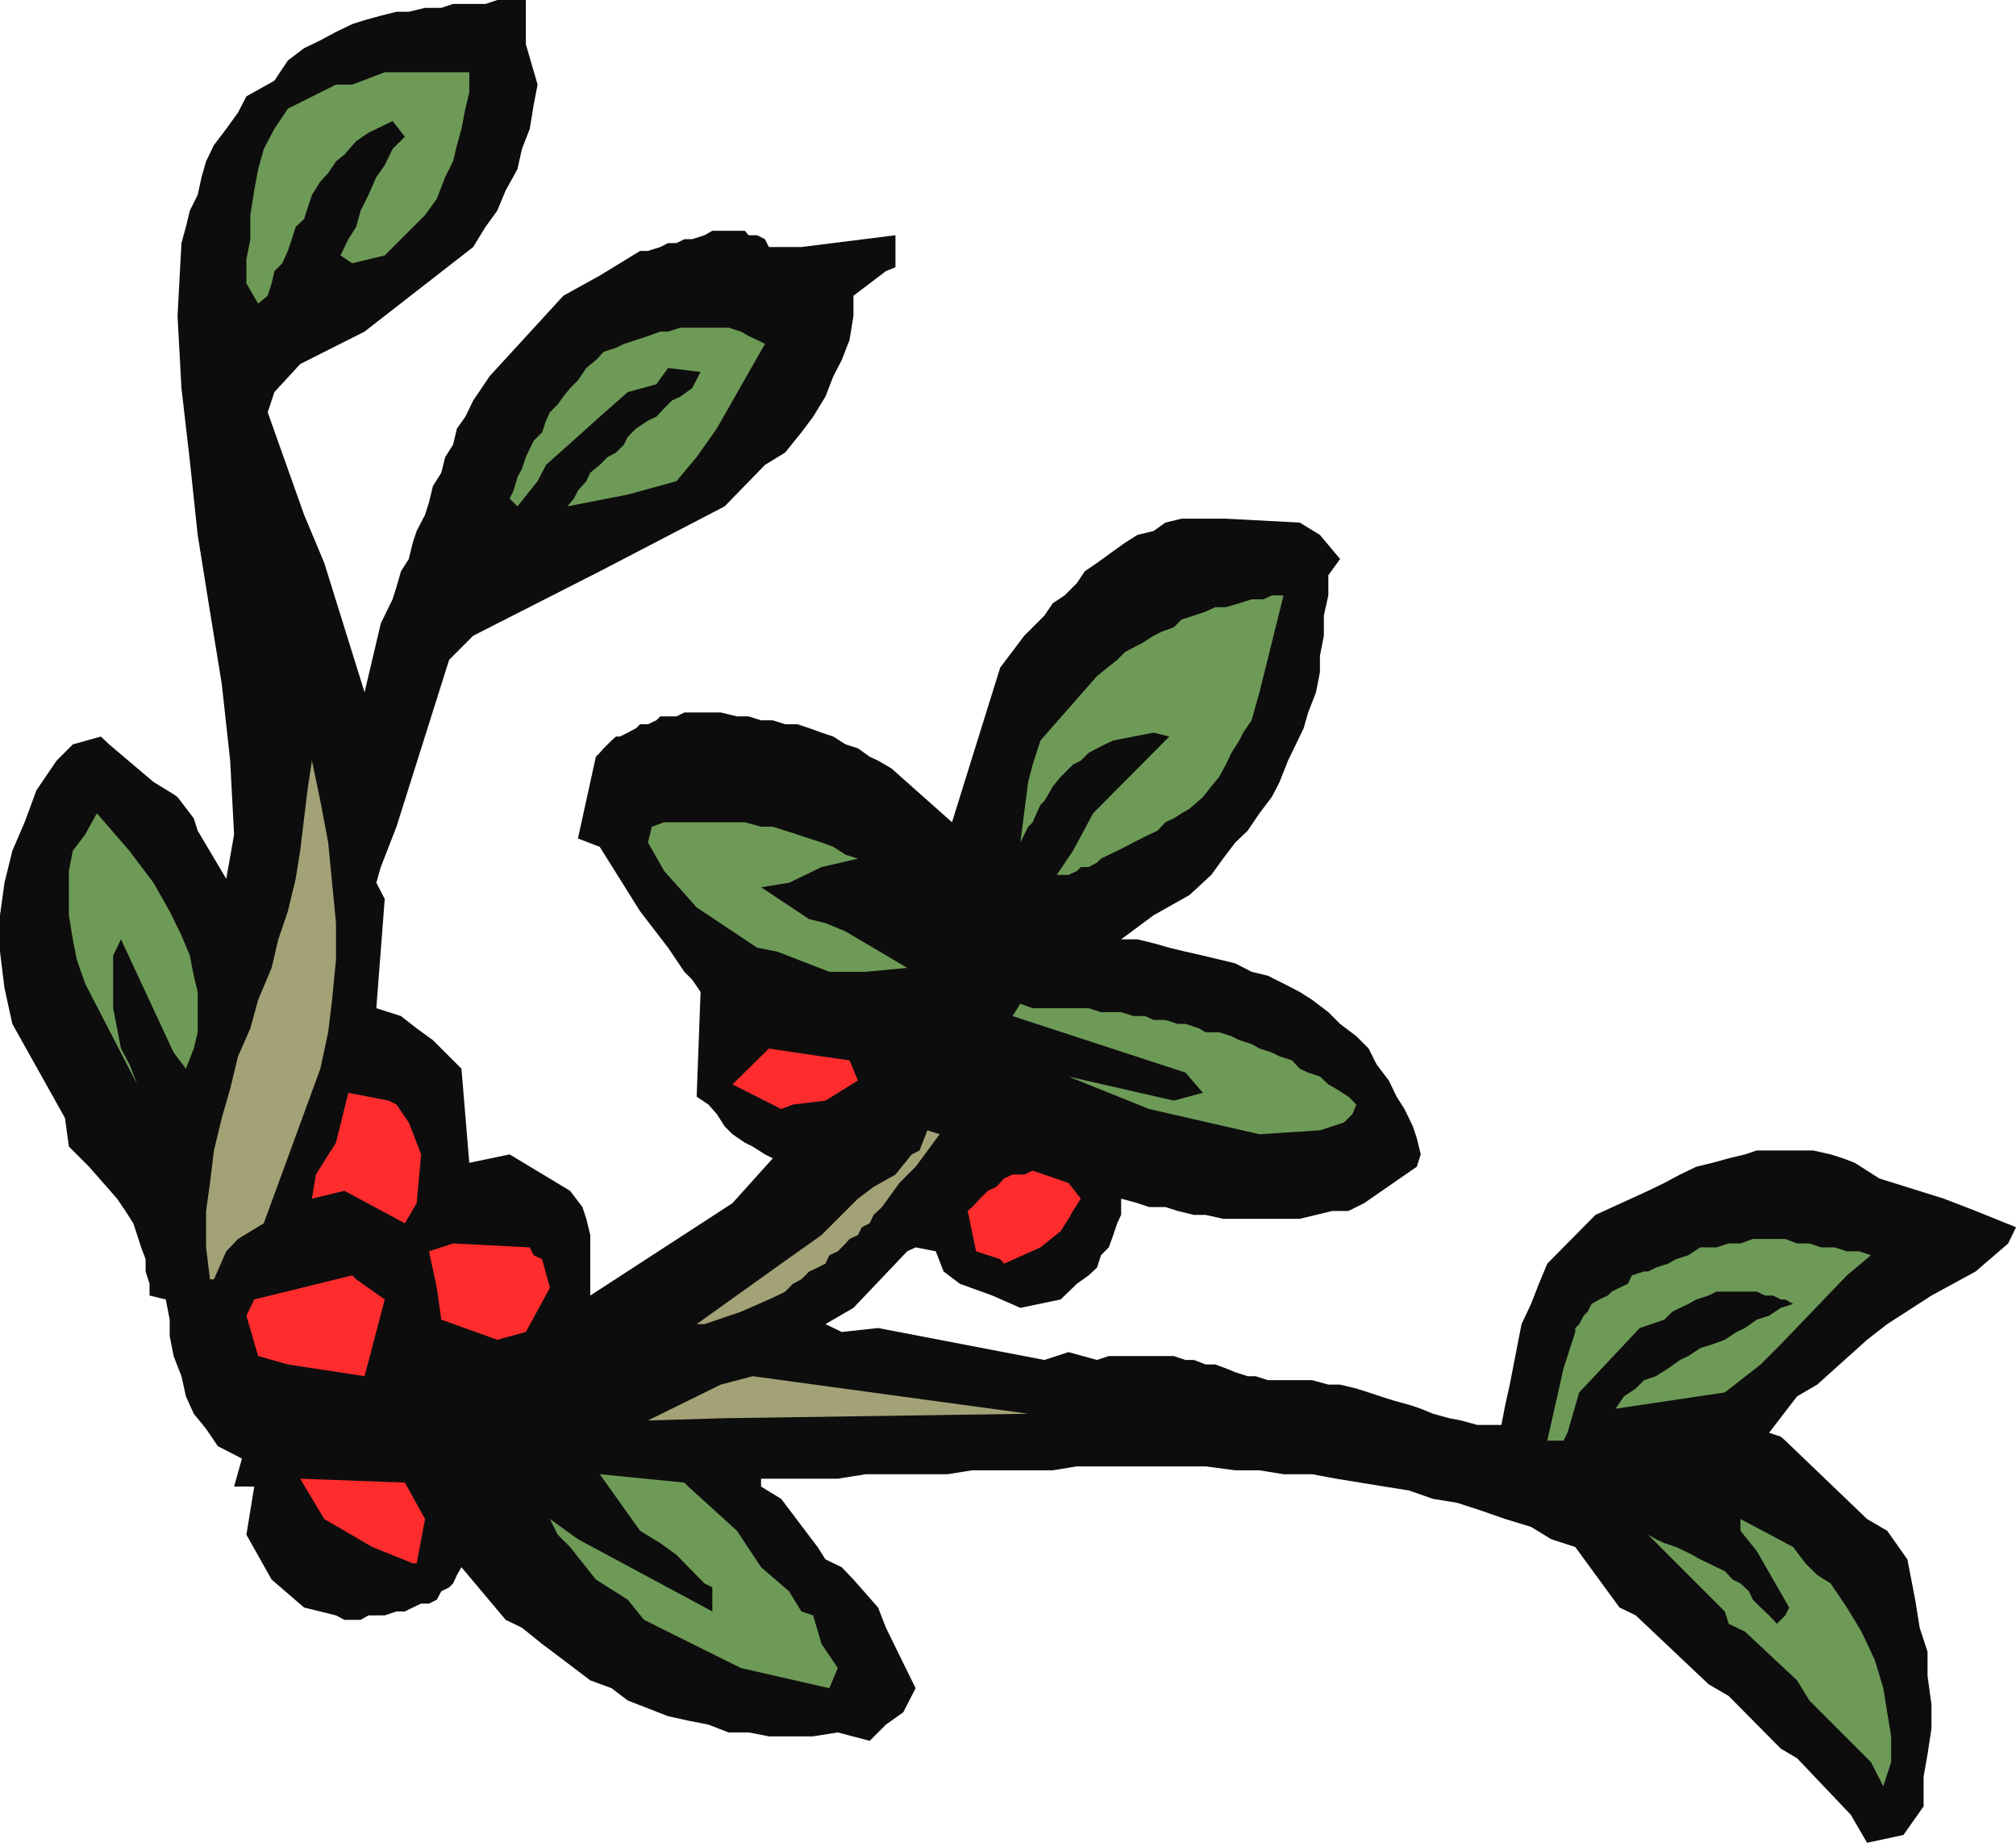 <svg xmlns="http://www.w3.org/2000/svg" width="360" height="329"><path fill="#0e0d0d" d="m60 288.402 1.5.797h2.902l1.399-.797h2.902l2.098-.703h1.5l1.402-.699 1.5-.7h1.399l1.398-.698.8-1.5 1.403-.7.7-.703.699-1.5.8-1.398 7.899 9.398 2.902 1.403 3.598 2.898 2.8 2.102 2.899 2.199 2.902 2.199 3.801 1.402 2.899 2.2 3.601 1.398 3.598 1.402 3.601.797 3.598.703 3.602 1.399h3.601l3.598.699h7.902l4.399-.7 5.699 1.5 2.902-2.898 3.098-2.203 2.199-4.297-5.297-10.8-1.402-3.602-4.399-5-2.101-2.2-2.899-1.398L146 276.2l-6.5-8.597-3.598-2.2V264h13.7l5-.8h14.601l4.399-.7H188l4.3-.7h23l5.302.7h4.3l4.301.7h5.098l4.3.8 4.301.7 4.301.702 4.399.7 4.3 1.5 4.301.699 4.297 1.398 4.3 1.5 4.602 1.403L277 274.8l4.3 1.398L289.204 287l2.899 1.402 13 12.297 3.601 2.102 9.297 9.398 2.902 1.703L330.5 324l2.902 5 6.5-1.398 3.598-5.102v-5.3l.703-4 .7-4.598V304.3l-.7-5.102v-4.297l-1.402-4.3-.801-5-1.398-7.2L337 273.3l-3.598-2.102-14.601-14-.801-.699-2.098-.7 5-6.5 3.598-2.1 8.902-8 3.598-2.798 7.902-5.101 7.899-4.301 5.8-5 1.399-2.898-7.2-2.903-5.698-2.199-11.5-3.598-2.2-1.402-2.199-1.398-2.101-.801-2.2-.7-3.101-.699h-10.098l-2.101.7-2.899.699-2.902.8-2.899.7-2.902 1.398-2.797 1.5-2.902 1.403-9.399 4.3-8.601 8.7-1.5 3.597-1.399 3.602-1.699 3.601L271 240l-.7 3.602-.698 3.597-.801 3.602-.7 3.601h-4.3l-2.899-.8-2.101-.403-2.899-.797-2.199-.902-2.101-.7-2.899-.8-2.203-.7-2.098-.698-2.199-.7-2.902-.703h-2.098l-2.902-.797h-7.899l-2.199-.703h-1.402l-2.2-.699-1.699-.7-1.902-.698h-1.7l-2.097-.801h-1.5l-2.101-.7H198l-2.098.7-5.101-1.399-4.301 1.399-29.7-5.7-6.5.7-2.898-1.399 5-2.902L162 223.402l1.5-.703 3.602.703L168.5 227l2.902 2.2 5.801 2.1 5 2.2 7.2-1.5 2.898-2.8 2.101-1.5 1.5-1.4.7-2.198 1.398-1.403.8-2.199.7-2.098.703-1.5V214l2.899.8 2.101.7h2.899l2.199.7 2.902.702h2.098l3.101.7h13.7l2.898-.7 2.902-.703h2.899l2.8-1.398 9.399-6.5.703-2.2L253 203.2l-.7-2.097-1.5-3.102-1.398-2.2-1.402-2.898-2.2-2.902-1.398-2.8-2.199-2.2-2.902-2.2-2.098-2.1-2.902-2.2-2.2-1.398-2.898-1.5-2.8-1.403-2.903-.699-2.898-1.5-2.899-.7-2.902-.698-3.098-.7-2.902-.703-2.801-.797-2.898-.703h-2.899l5.797-4.297 6.402-3.601 3.899-3.602 2.101-2.898 2.2-2.899 2.199-2.101 2.101-3.102 2.2-2.898 1.398-2.7 1.5-3.8 1.402-2.899 1.399-2.902.8-2.8 1.399-3.598.703-3.602v-2.898l.7-3.602v-3.598l.8-3.601V102.7l2.098-2.898-3.598-4.301-3.601-2.2-13.2-.698H211l-2.898.699L206 94.8l-2.898.699-2.2 1.402-2.101 1.5-2.899 2.098-2.199 1.5-1.402 2.102-2.2 2.199-2.101 1.398-1.5 2.203-3.598 3.598-4.3 5.7L170 146.8l-10.797-9.6-2.402-1.4-1.5-.698-2.098-1.5-2.203-.7-2.2-1.402-2.097-.7-2.203-.8-2.098-.7h-2.199l-2.203-.698h-2.098l-2.199-.7h-2.101l-2.899-.703h-6.5l-1.402.703h-2.899l-.699.7-1.5.699h-1.402l-.7.699-1.5.8-1.398.7H110l-.797.7-1.402 1.402-.7.8-.699.7-3.199 14.597 3.899 1.5 7.199 11.5 5 6.5 2.902 4.301 1.399 1.402 1.5 2.2-.7 18.699 2.098 1.398 1.5 1.703 1.402 2.2 1.399 1.398L133 204l1.402.7 2.2 1.402 1.398.699-7.2 8-4.3 2.8-21.098 13.7V220.5l-.699-2.898L104 215.5l-2.2-2.898-10.8-6.5-7.2 1.5-1.398-16.801-5.101-5.102-2.899-2.097-2.8-2.2L67.203 180l1.5-19.5-1.5-2.898L68 154.8l2.8-7.2 9.403-29.8 4.297-4.3 22.602-11.5 22.3-11.598 7.2-7.402 3.601-2.2 2.899-3.6 2.101-2.798 2.2-3.601 1.398-3.602 1.5-2.898 1.402-3.602.7-4.297v-3.601l5.8-4.399 1.7-.703V42l-16.801 2.102H137.3l-.7-1.403-1.398-.699h-1.5l-.703-.8h-5.797l-1.402.8-2.2.7h-1.398l-1.402.702h-1.5l-1.399.7-2.199.699H114.3l-7.2 4.398-6.5 3.602-13.199 14.398L86 69.301 84.5 71.5l-1.398 2.902-1.5 2.098-.7 2.902-1.402 2.2-.7 2.8-1.5 2.399-.698 2.898-.7 2.203-1.5 2.899-.699 2.101L73 99.801 71.602 102l-.801 2.8-.7 2.2L68 111.3l-2.898 12.302-7.2-23.102-3.601-8.598-6.5-18.3L49 70l4.602-5 11.5-5.8L84.5 44.101l2.203-3.602 2.098-2.898L90.3 34l2.101-3.8.801-3.598 1.4-3.602.699-4.3.699-3.598-2.098-7.2V0h-5.101l-2.098.7h-5.8l-2.102.702h-2.899l-2.902.7h-2.2L68 2.8l-2.898.8-2.2.7L60 5.699l-2.797 1.5-2.902 1.403-2.899 2.199L49 14.402 44 17.2l-1.5 2.903L40.402 23l-2.199 2.902-1.402 2.899L36 31.6l-.7 3.2-1.398 2.8-.699 2.899-.8 2.902-.7 13 .7 12.899 1.5 13L35.3 95.5l2.199 13.7 2.102 12.902 1.5 13.699L41.8 149l-1.399 7.902-5.101-8.601-.7-2.2-2.898-3.8-.703-.5-3.598-2.2-7.902-6.699L18 131.5l-5 1.402-2.898 2.899-3.602 5.3-2.098 5.7-2.199 5.101-1.402 5.7-.801 5.8v6.5l.8 6.5 1.403 6.399 9.399 16.8.699 5.098 3.601 3.602 5 5.699 1.5 2.2 1.399 2.202.699 2.098.703 2.2.797 2.1v2.2l.703 2.2v2.1l2.899.7.699 3.602v2.898l.699 3.602 1.402 3.597.801 3.602 1.399 3.101 2.199 2.7 2.101 3.097 4.301 2.203-1.402 5h3.601L44 274l4.5 8 5.8 5 5.7 1.402"/><path fill="#ff2c2d" d="M73.703 279.102h.7l1.5-7.903-3.602-6.5L53.6 264l4.301 7.2 8.598 5 7.203 2.902"/><path fill="#6d9b57" d="m132.3 297.8 15.802 3.602 1.5-3.601-2.899-4.301-1.5-5.098-2.101-.703-2.2-3.597-5-4.301-4.3-6.5-8.7-7.899-.699-.703-15.101-1.5 7.199 10.102 3.601 2.199 2.899 2.102 5 5.097 1.402.703v4.297l-24-12.898-5-3.602L99.602 274l2.199 2.2 4.601 5.8 5.7 3.602 2.898 3.597 17.3 8.602"/><path fill="#ff2c2d" d="m51.402 243.602 13.7 2.097L68.703 232l-5.101-3.598-.7-.703-17.5 4.301L44 234.902l2.102 7.2 5.3 1.5"/><path fill="#a3a276" d="m38.203 228.402 2.2-5L42.5 221.2l4.602-2.797 10.101-27.601 1.399-6.5.699-5.801.699-7.2v-6.5l-1.398-14.398L57.203 143l-1.5-7.2-.703 4.602-.7 5.7-.698 5.8-.801 5-1.399 5.797-1.699 5-1.203 5.102-2.398 5.699-1.399 5.102-2.203 5-1.398 5.8-1.5 5.2-1.399 5.8-.703 5.797-.7 5v6.5l.7 5.703h.703m77.5 25.2 13.7-.403 54.199-.797-49.2-6.703-5.699 1.5-13 6.403"/><path fill="#ff2c2d" d="m88.8 239.2 5.102-1.4 4.301-7.898-1.402-5.101-1.5-.7-.7-1.402L80.903 222l-4.3 1.402 1.398 6.5.8 5.7 10 3.597"/><path fill="#6d9b57" d="m336.3 318.902 1.403-4.3V310l-.703-4.3-.7-4.298-1.5-5-2.398-5.101-2.601-4.301-2.899-4.3-2.402-1.5-2.098-2.098-2.199-2.903-9.402-5v2.102l2.902 3.601L319.5 287l-.7 1.402-1.5 1.5-1.398-1.5-1.5-1.402-1.402-1.398-.7-1.5-1.5-1.403-1.398-.699-1.402-1.5-1.5-.7-1.398-.698-1.5-.7-1.399-.8-1.402-.7-1.5-.703-2.098-.699-1.5-.7-1.402-.8L308 287.7l.703 2.202 2.899 1.399 9.3 8.699 2.2 3.602 11 11 2.199 4.3"/><path fill="#a3a276" d="m125.8 236.402 6.5-2.203 5-2.199 1.5-.7 1.403-.698 1.399-1.403 1.5-.797L144.5 227l1.5-.7 1.402-.698.7-1.5 1.5-.7L151 222l.703-.8 1.5-.7.7-1.398 1.398-.7.699-1.5 1.5-1.402 3.102-4.3 2.898-2.9 4.3-5.8-2.198-.7-1.399 3.602-1.402.7-2.899 3.597-3.902 2.203-2.797 2.098-6.5 6.5-7.203 5.102-15.098 10.8h1.399"/><path fill="#ff2c2d" d="m72.3 218.402 2.102-3.601.801-8.7L73 200.403l-2.2-3.203-1.398-.699-7.199-1.398L60 204l-3.598 5.7-.699 4.3 5.797-1.398 10.8 5.8"/><path fill="#6d9b57" d="M24.5 193.602 23.102 190l-1.5-2.8-.7-3.598-.699-3.602v-9.398l1.399-2.903L31 187.902l2.203 2.899 1.399-3.602.699-2.898v-7.2l-.7-2.902-.699-3.597-1.5-3.602-2.101-4.3-2.899-5.098-4.3-5.7L17.3 145.2l-2.097 3.8L13 151.902l-.7 3.598v7.902l.7 4.297.703 3.602 1.5 4.3 9.297 18"/><path fill="#ff2c2d" d="m178.602 224.8.699.802 6.5-2.903 3.601-2.898 1.399-2.2.8-1.402L193 214l-2.2-2.8-6.398-2.2-1.5.7h-2.101l-1.5.702-1.399 1.5-1.5.7L175 214l-1.398 1.5-.801.7 1.5 7.202 4.3 1.399"/><path fill="#6d9b57" d="m279.203 257.2.7-1.4 2.097-7.198 10.8-11.5 4.403-1.5 1.399-1.403L300 233.5l1.5-.7 1.402-.8 2.2-.7 1.398-.698h7.203l1.5.699h1.399L318 232h.8l1.403.8-2.203.7-2.098 1.402-2.199.7-2.101 1.5-1.5.699-2.102 1.398-2.2.801-2.198.7-2.102 1.402-1.5.699-2.098 1.5-2.199 1.398-2.101.703-1.5 1.5-2.102 1.399-1.5 2.199 19.5-2.898 6.402-5L318 240l11.8-12.3 4.302-3.598-2.102-.7h-2.2l-2.198-.703h-2.399l-2.101-.699h-2.2l-2.101-.8H313l-2.2.8h-2.097l-2.203.7h-2.898l-2.102 1.402-2.2.699-1.398.8-2.199.7-1.402.699h-.7l-2.199.7-.699 1.5-1.5.702-1.402.7-.7.699-1.5.699-1.398.8-.703 1.4-.7.702-.8 1.5-.7.7v.699l-2.097 6.5-2.902 12.898h2.902"/><path fill="#ff2c2d" d="m139.5 198 2.102-.8 5.8-.7 5.801-3.598-1.5-3.601-5-.7-9.402-1.402-6.5 6.403L139.5 198"/><path fill="#6d9b57" d="m205.203 198 19.7 4.5 10.8-.7 4.297-1.398 1.5-1.5.703-1.703-1.402-1.398-2.2-1.399-1.398-.8-1.5-1.403-2.101-.699-1.5-.7-1.399-1.5-2.203-.698-1.398-.7-2.2-.703-1.402-.797-2.2-.703-1.398-.699-2.199-.7h-2.402l-1.2-.698-2.398-.801h-1.402l-2.2-.7H206l-1.5-.699h-2.098l-2.199-.703h-3.601l-2.2-.699h-10l-2.199-.8-1.402 2.202 30.902 10.098 3.098 3.602-5.2 1.398-18.8-4.3 14.402 5.8m-57.101-24.5h6.5l7.398-.7-11-6.5-3.598-1.5-2.902-.698-8.598-5.7 5-.8 5.801-2.801 6.5-1.5-2.203-.7-2.2-1.402-2.097-.797-2.203-.703-2.098-.699-2.199-.7-2.203-.698h-2.098L133 146.8h-14.398l-2.2.8-.699 2.801 2.899 5.098 5.8 6.5 10.801 7.2 3.598.702 9.3 3.598M190.8 156.2l1.5-.7.7-.7h1.402l1.5-.8.7-.7 1.398-.698 1.5-.7 1.402-.703 1.5-.797 1.399-.703 1.402-.699 1.5-.7 1.399-1.5 1.5-.698 1.398-.903 1.402-.797 2.399-2.101 1.5-1.899 1.402-1.703 1.2-2.199 1-2.098 1.398-2.203.699-1.398 1.5-2.2 1.402-5 4.301-17.3h-2.101l-1.5.699H223.5l-2.2.7-2.398.702H217l-1.7.797-2.097.703-2.203.7-1.398 1.398-2.2.8-1.402.7-2.2 1.402-1.398.7-1.5.8-1.402 1.399-3.598 2.898-10.101 11.5-1.399 4.301-.8 3.102-1.399 10.8.7-1.402.699-1.398.8-.801.7-1.602.699-1.5.699-.699.703-1.2.797-1.398 1.402-1.703 2.2-2.199 1.398-.7 1.402-1.398 1.5-.8 1.399-.7 1.5-.703 7.199-1.398 2.8.699-13.597 13.7-3.601 6.702-2.899 4.297h2.098M92.402 90.402l3.598-4.5L97.5 83l6.5-5.8 3.102-2.798 5-4.402 5.101-1.398 2.098-2.903 5.8.703-1.5 2.899-2.101 1.5-1.5.699-1.398 1.402-1.399 1.5-1.5.7-2.101 1.398-1.5 1.5-.7 1.402L110 80.801l-1.5.8L107.102 83l-1.7 1.402-.699 1.5-1.5 1.7L102.5 89l-1.2 1.402 10.802-2.101 8.699-2.399 3.601-4.3L128 76.5l8.602-15.098-1.399-.703-1.5-.699-1.402-.8-2.2-.7H121.5l-2.2.7h-1.398l-2.199.8-2.101.7-2.2.702-1.402.7-2.2.699-1.398 1.5-1.699 1.398-1.5 2.203-1.402 1.399-1.2 1.5-1 1.398-1.398 1.403-.703 1.5-.7 2.097-1.5 1.5-.698 1.403-.7 1.5-.699 2.097-.8 1.5-.7 2.403L91 89l1.402 1.402M46.102 54.2l1.699-1.4.699-2.198.5-2.2L50.402 47l1-2.2.7-2.1.699-2.2 1.5-1.398.699-2.2.703-2.101 1.5-2.399 1.399-1.5L60 28.801l1.5-1.2 2.102-2.402 2.199-1.5 4.3-2.097 2.2 2.8-2.2 2.2-1.398 2.898-1.5 2.102-1.402 3.199-1.399 2.8-.8 2.899-1.399 2.2-1.402 2.902L62.902 47l5.801-1.398 7.2-7.2L78 35.5l1.5-3.898 1.402-2.801.7-2.899.8-2.902.7-3.598.699-2.902v-3.598H68.703l-5.8 2.2H60l-8.598 4.3L49 23l-1.898 3.602-1 3.597-.7 3.801-.699 4.402V42.7L44 46.301v4.3l2.102 3.598"/></svg>
